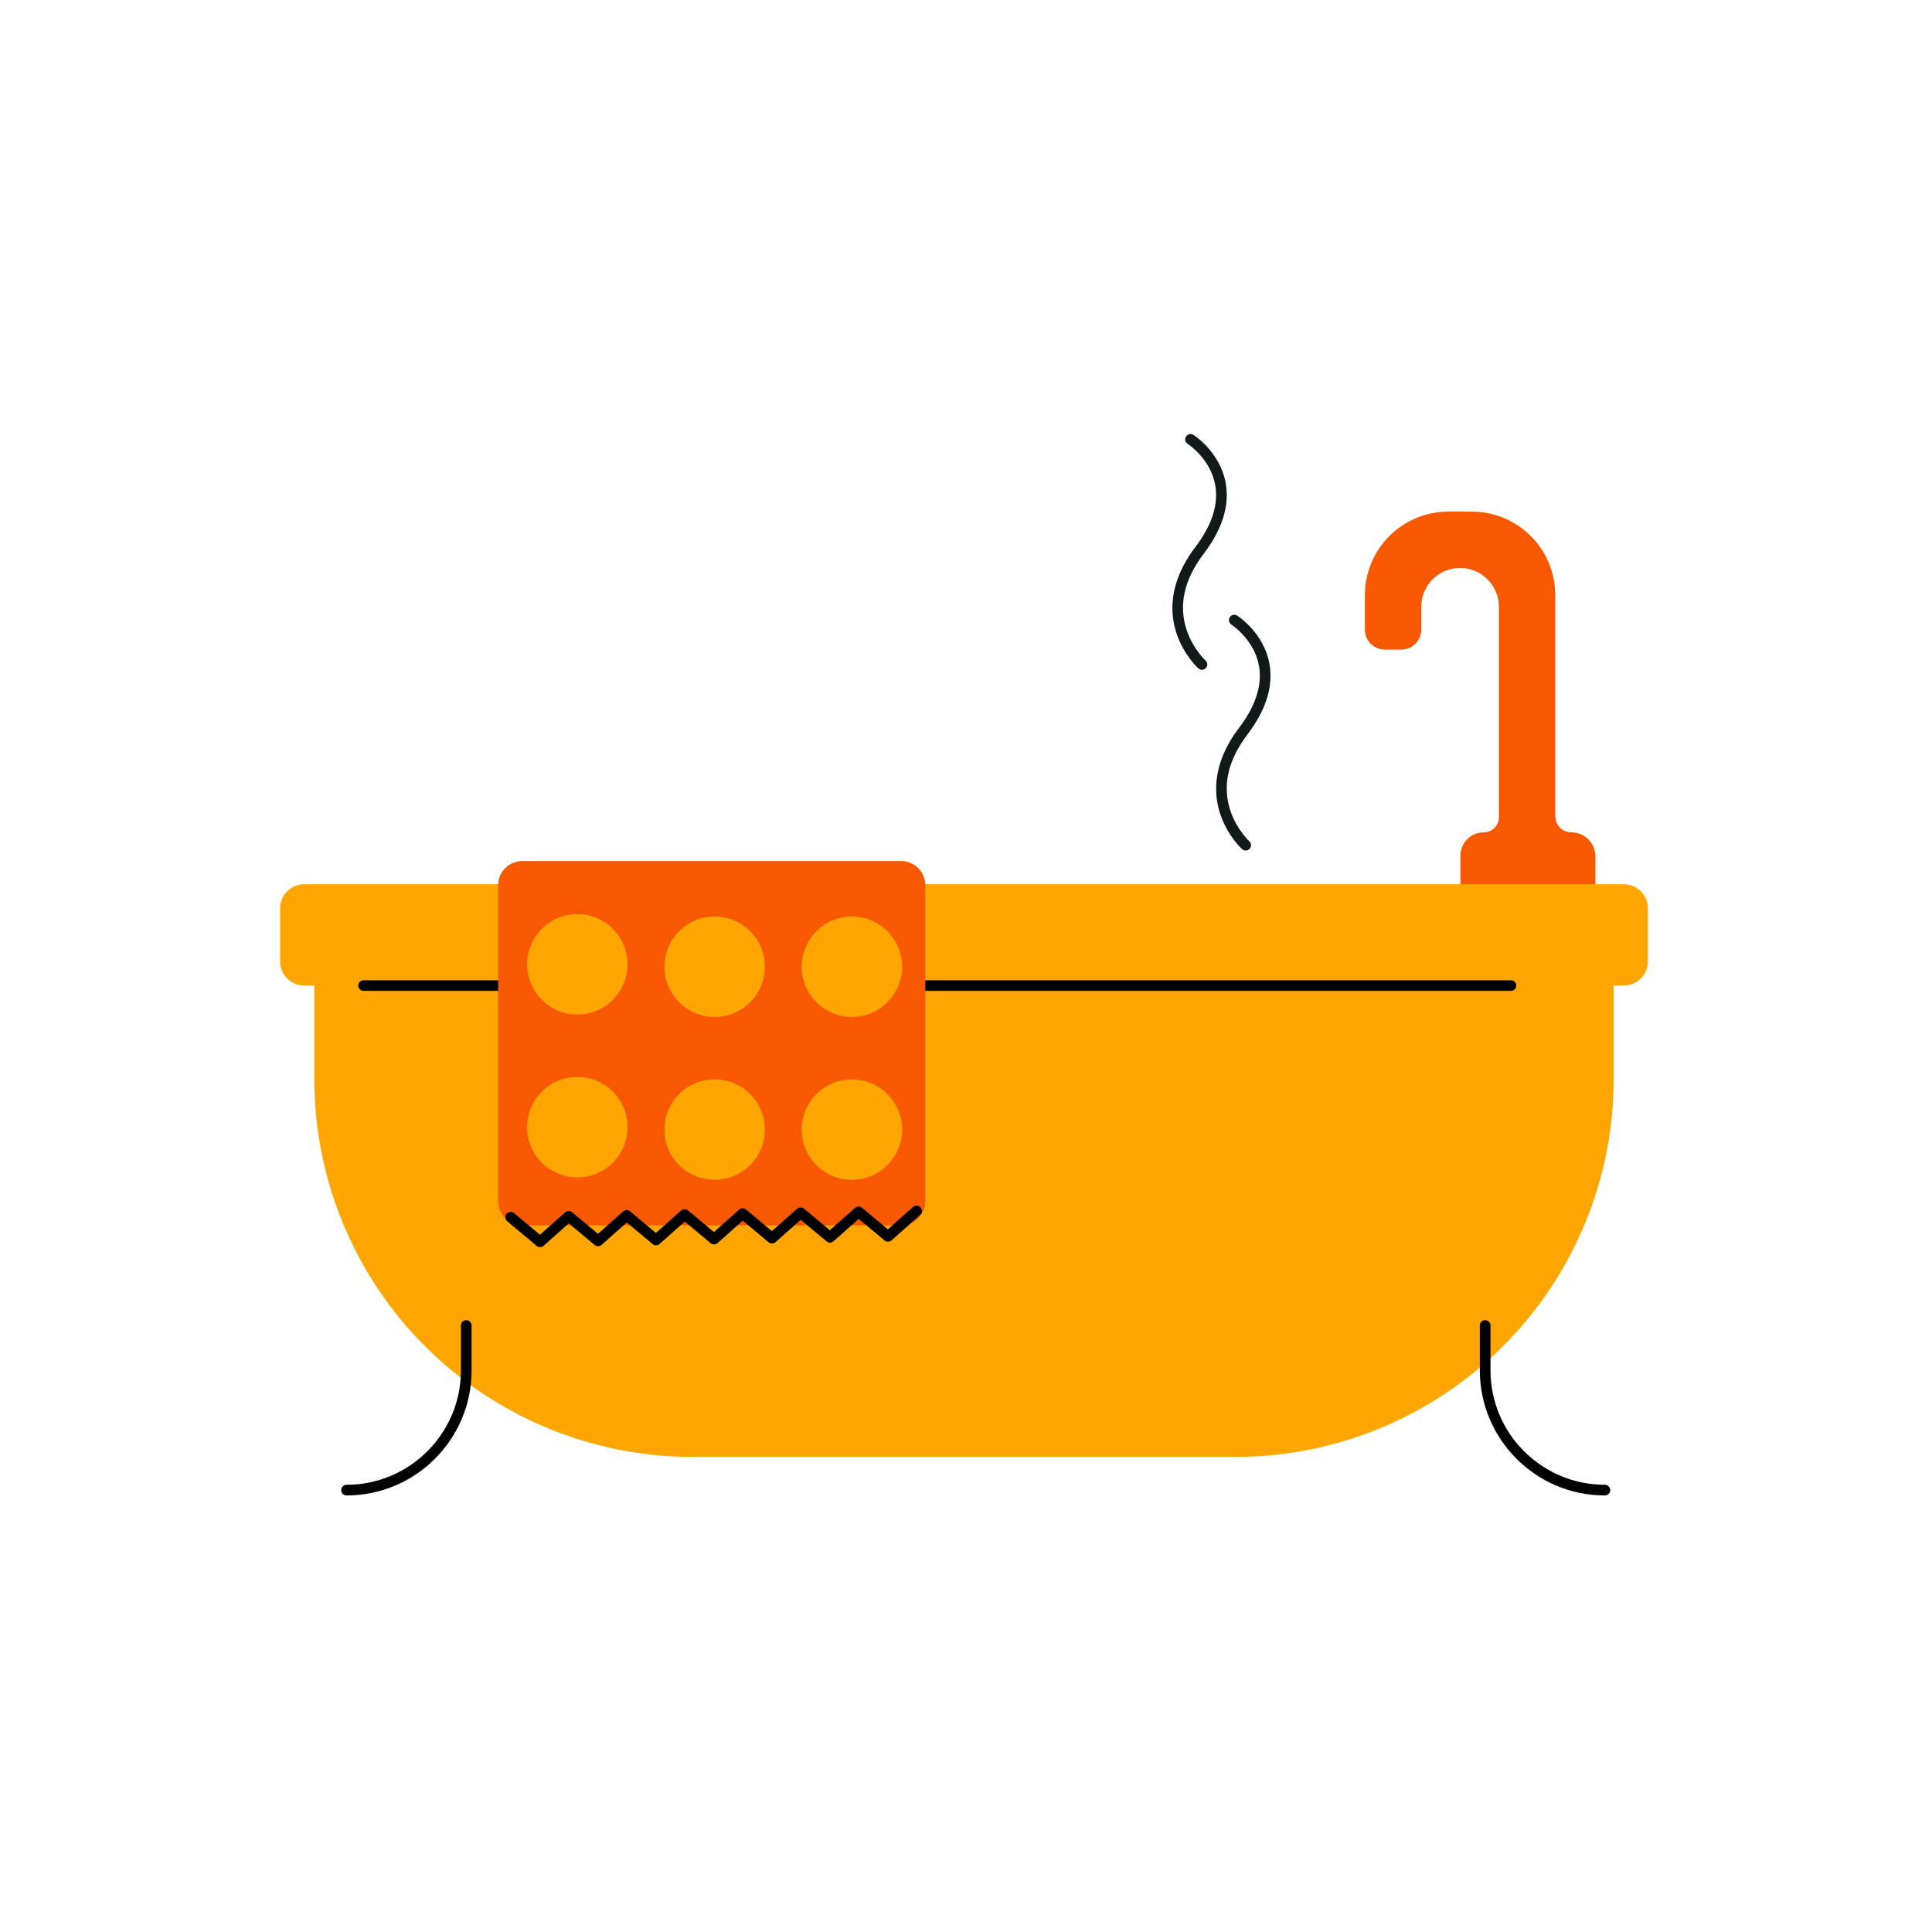 <svg width="322" height="322" viewBox="0 0 322 322" fill="none" xmlns="http://www.w3.org/2000/svg">
<path d="M207.615 141.753C207.404 141.753 207.192 141.679 207.022 141.526C206.924 141.439 204.631 139.345 203.417 135.801C202.294 132.523 201.917 127.351 206.499 121.326C209.281 117.665 210.402 114.183 209.828 110.973C209.042 106.574 205.274 104.125 205.237 104.1C204.825 103.837 204.702 103.287 204.963 102.873C205.226 102.459 205.774 102.337 206.188 102.598C206.369 102.712 210.64 105.463 211.573 110.637C212.247 114.362 211.015 118.321 207.914 122.401C204.636 126.713 203.682 131.004 205.075 135.154C206.128 138.286 208.193 140.188 208.212 140.207C208.575 140.536 208.603 141.098 208.275 141.462C208.099 141.656 207.857 141.755 207.615 141.755V141.753ZM200.324 111.634C200.113 111.634 199.901 111.559 199.731 111.407C199.633 111.319 197.34 109.226 196.126 105.682C195.003 102.404 194.626 97.232 199.208 91.207C201.997 87.54 203.117 84.049 202.536 80.836C201.739 76.422 197.985 74.005 197.948 73.982C197.534 73.719 197.41 73.172 197.671 72.756C197.934 72.342 198.481 72.217 198.897 72.478C199.079 72.594 203.35 75.345 204.284 80.519C204.956 84.245 203.725 88.203 200.623 92.282C197.346 96.594 196.391 100.884 197.785 105.035C198.837 108.166 200.902 110.068 200.922 110.088C201.284 110.417 201.313 110.978 200.984 111.343C200.808 111.536 200.566 111.636 200.324 111.636V111.634Z" fill="#111A19"/>
<path fill-rule="evenodd" clip-rule="evenodd" d="M243.403 153.806H265.908V142.742C265.908 141.676 265.485 140.654 264.731 139.9C263.978 139.146 262.956 138.723 261.889 138.723C261.176 138.723 260.494 138.441 259.991 137.938C259.488 137.435 259.204 136.75 259.204 136.04V99.175C259.204 95.489 257.739 91.952 255.132 89.344C252.524 86.737 248.989 85.272 245.301 85.272H241.389C237.703 85.272 234.166 86.737 231.558 89.344C228.951 91.952 227.486 95.487 227.486 99.175V104.948C227.486 105.83 227.836 106.676 228.46 107.298C229.084 107.922 229.928 108.272 230.81 108.272H233.547C235.383 108.272 236.871 106.784 236.871 104.948V101.132C236.871 99.415 237.553 97.769 238.767 96.555C239.981 95.341 241.627 94.659 243.344 94.659C245.061 94.659 246.707 95.341 247.921 96.555C249.135 97.769 249.817 99.417 249.817 101.132V136.196C249.817 136.866 249.551 137.511 249.076 137.986C248.602 138.46 247.958 138.727 247.286 138.727C246.255 138.727 245.267 139.136 244.538 139.864C243.81 140.593 243.401 141.581 243.401 142.612V153.81V153.806H243.403Z" fill="#F85800"/>
<path fill-rule="evenodd" clip-rule="evenodd" d="M268.949 160.512V179.835C268.949 196.539 262.314 212.559 250.501 224.369C238.691 236.18 222.671 242.815 205.967 242.815H115.364C98.66 242.815 82.641 236.18 70.83 224.369C59.02 212.559 52.385 196.539 52.385 179.835V160.512H268.949Z" fill="#FFA700"/>
<path fill-rule="evenodd" clip-rule="evenodd" d="M270.629 147.372C272.85 147.372 274.653 149.173 274.653 151.396V160.237C274.653 162.458 272.85 164.261 270.629 164.261H50.704C48.482 164.261 46.68 162.458 46.68 160.237V151.396C46.68 149.173 48.482 147.372 50.704 147.372H270.629Z" fill="#FFA700"/>
<path d="M267.486 249.242C255.99 249.242 246.638 239.89 246.638 228.394V220.916C246.638 220.426 247.036 220.028 247.526 220.028C248.017 220.028 248.415 220.426 248.415 220.916V228.394C248.415 238.911 256.97 247.465 267.486 247.465C267.977 247.465 268.375 247.863 268.375 248.354C268.375 248.844 267.977 249.242 267.486 249.242ZM57.751 249.242C57.26 249.242 56.862 248.844 56.862 248.354C56.862 247.863 57.26 247.465 57.751 247.465C68.268 247.465 76.822 238.911 76.822 228.394V220.916C76.822 220.426 77.22 220.028 77.711 220.028C78.201 220.028 78.6 220.426 78.6 220.916V228.394C78.6 239.89 69.247 249.242 57.751 249.242ZM251.824 165.151H60.6C60.11 165.151 59.711 164.753 59.711 164.263C59.711 163.772 60.11 163.374 60.6 163.374H251.824C252.315 163.374 252.713 163.772 252.713 164.263C252.713 164.753 252.315 165.151 251.824 165.151Z" fill="black"/>
<path fill-rule="evenodd" clip-rule="evenodd" d="M150.192 143.51C151.258 143.51 152.282 143.933 153.037 144.688C153.793 145.444 154.216 146.467 154.216 147.534V200.204C154.216 201.273 153.793 202.295 153.037 203.05C152.282 203.805 151.258 204.228 150.192 204.228H87.052C85.986 204.228 84.962 203.804 84.207 203.05C83.451 202.295 83.028 201.273 83.028 200.204V147.534C83.028 146.467 83.453 145.444 84.207 144.688C84.962 143.933 85.984 143.51 87.052 143.51H150.192Z" fill="#F85800"/>
<path d="M90.016 207.849C89.813 207.849 89.612 207.78 89.447 207.643L84.55 203.559C84.174 203.244 84.122 202.684 84.437 202.307C84.751 201.93 85.311 201.881 85.688 202.194L89.996 205.787L94.191 202.06C94.52 201.767 95.012 201.76 95.35 202.042L99.66 205.638L103.856 201.911C104.185 201.619 104.677 201.611 105.015 201.893L109.323 205.489L113.518 201.762C113.847 201.468 114.339 201.461 114.677 201.744L118.987 205.339L123.181 201.612C123.51 201.321 124.003 201.312 124.34 201.595L128.65 205.188L132.845 201.463C133.174 201.172 133.666 201.163 134.004 201.445L138.312 205.039L142.509 201.312C142.837 201.02 143.33 201.012 143.667 201.294L147.978 204.89L152.172 201.163C152.538 200.837 153.102 200.869 153.427 201.237C153.752 201.603 153.72 202.165 153.352 202.492L148.585 206.728C148.257 207.019 147.764 207.028 147.427 206.745L143.117 203.15L138.92 206.877C138.591 207.168 138.099 207.177 137.761 206.895L133.453 203.301L129.258 207.026C128.93 207.318 128.437 207.327 128.099 207.044L123.789 203.45L119.595 207.177C119.266 207.471 118.774 207.478 118.436 207.195L114.126 203.599L109.931 207.327C109.602 207.618 109.11 207.627 108.772 207.344L104.464 203.749L100.268 207.476C99.939 207.767 99.447 207.776 99.109 207.494L94.8 203.898L90.606 207.625C90.437 207.774 90.227 207.849 90.016 207.849Z" fill="black"/>
<path fill-rule="evenodd" clip-rule="evenodd" d="M96.224 152.349C100.844 152.349 104.594 156.099 104.594 160.718C104.594 165.338 100.844 169.088 96.224 169.088C91.605 169.088 87.855 165.338 87.855 160.718C87.855 156.099 91.605 152.349 96.224 152.349Z" fill="#FFA700"/>
<path fill-rule="evenodd" clip-rule="evenodd" d="M96.226 179.49C100.845 179.49 104.596 183.24 104.596 187.86C104.596 192.479 100.845 196.23 96.226 196.23C91.607 196.23 87.856 192.479 87.856 187.86C87.856 183.24 91.607 179.49 96.226 179.49Z" fill="#FFA700"/>
<path fill-rule="evenodd" clip-rule="evenodd" d="M119.107 152.75C123.726 152.75 127.477 156.5 127.477 161.12C127.477 165.739 123.726 169.489 119.107 169.489C114.488 169.489 110.737 165.739 110.737 161.12C110.737 156.5 114.488 152.75 119.107 152.75Z" fill="#FFA700"/>
<path fill-rule="evenodd" clip-rule="evenodd" d="M119.107 179.891C123.726 179.891 127.477 183.641 127.477 188.26C127.477 192.88 123.726 196.63 119.107 196.63C114.488 196.63 110.737 192.88 110.737 188.26C110.737 183.641 114.488 179.891 119.107 179.891Z" fill="#FFA700"/>
<path fill-rule="evenodd" clip-rule="evenodd" d="M141.988 152.75C146.607 152.75 150.357 156.5 150.357 161.12C150.357 165.739 146.607 169.489 141.988 169.489C137.368 169.489 133.618 165.739 133.618 161.12C133.618 156.5 137.368 152.75 141.988 152.75Z" fill="#FFA700"/>
<path fill-rule="evenodd" clip-rule="evenodd" d="M141.988 179.891C146.607 179.891 150.357 183.641 150.357 188.26C150.357 192.88 146.607 196.63 141.988 196.63C137.368 196.63 133.618 192.88 133.618 188.26C133.618 183.641 137.368 179.891 141.988 179.891Z" fill="#FFA700"/>
</svg>
